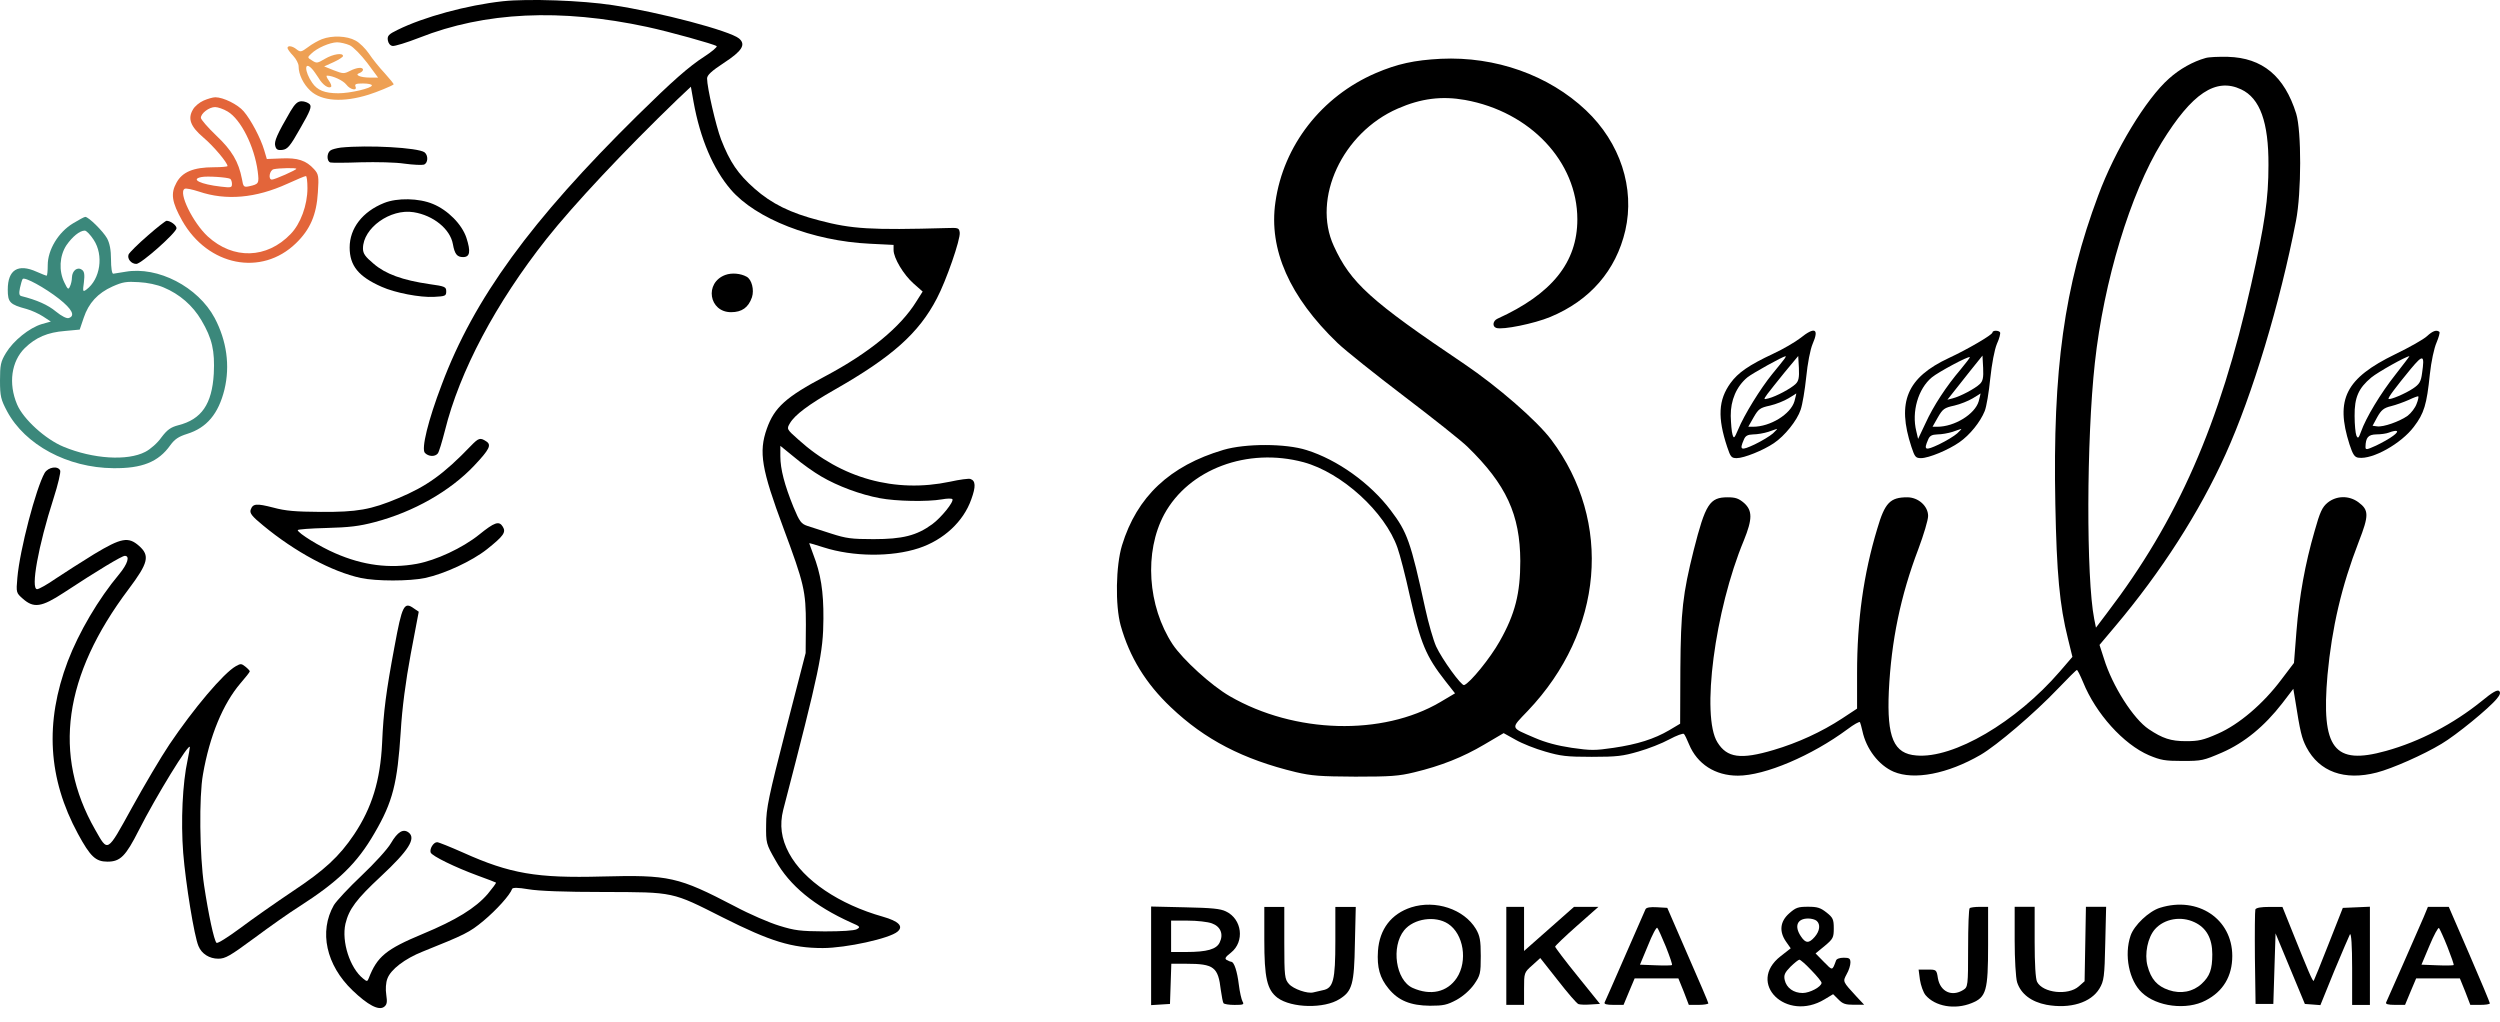 <?xml version="1.0" encoding="UTF-8"?> <svg xmlns="http://www.w3.org/2000/svg" width="159" height="65" viewBox="0 0 159 65" fill="none"><path d="M31.98 0.079C29.707 0.328 26.954 1.076 25.288 1.899C24.723 2.174 24.624 2.273 24.666 2.56C24.695 2.747 24.808 2.897 24.963 2.922C25.104 2.947 25.867 2.71 26.671 2.398C30.837 0.752 35.651 0.528 41.158 1.712C42.556 2.011 45.422 2.809 45.578 2.934C45.634 2.984 45.281 3.283 44.801 3.595C43.813 4.231 42.768 5.153 40.551 7.335C33.76 14.03 30.145 18.992 28.098 24.453C27.222 26.747 26.784 28.555 27.024 28.804C27.25 29.041 27.66 29.066 27.843 28.841C27.914 28.767 28.112 28.106 28.295 27.395C29.227 23.63 31.529 19.279 34.762 15.19C36.47 13.033 39.704 9.579 43.093 6.313L43.94 5.515L44.109 6.475C44.533 8.831 45.366 10.764 46.481 12.06C48.077 13.918 51.677 15.327 55.32 15.501L56.831 15.576V15.9C56.831 16.411 57.466 17.471 58.102 18.032L58.681 18.543L58.285 19.167C57.283 20.8 55.278 22.445 52.482 23.929C49.983 25.251 49.249 25.911 48.769 27.27C48.246 28.754 48.43 29.839 49.828 33.591C51.141 37.12 51.254 37.593 51.254 39.725L51.239 41.533L49.983 46.395C48.896 50.634 48.726 51.407 48.726 52.454C48.712 53.614 48.726 53.676 49.319 54.711C50.209 56.319 51.804 57.628 54.134 58.676C54.713 58.925 54.741 58.962 54.487 59.1C54.332 59.187 53.527 59.237 52.454 59.237C50.901 59.224 50.562 59.187 49.559 58.875C48.938 58.688 47.667 58.14 46.735 57.641C43.121 55.758 42.57 55.634 38.278 55.746C34.141 55.858 32.446 55.571 29.453 54.225C28.634 53.863 27.9 53.564 27.801 53.564C27.561 53.564 27.307 54 27.392 54.225C27.49 54.449 28.945 55.16 30.371 55.684C30.978 55.908 31.514 56.107 31.543 56.132C31.571 56.157 31.331 56.481 31.02 56.855C30.244 57.753 29.015 58.514 26.883 59.399C24.553 60.371 23.989 60.833 23.452 62.216C23.367 62.428 23.339 62.441 23.099 62.241C22.252 61.568 21.715 59.885 21.97 58.751C22.195 57.815 22.662 57.192 24.229 55.733C25.98 54.1 26.488 53.315 25.98 52.941C25.641 52.691 25.288 52.903 24.864 53.626C24.652 54 23.805 54.923 23 55.684C22.195 56.444 21.405 57.292 21.235 57.566C20.275 59.249 20.741 61.381 22.421 62.989C23.396 63.924 24.088 64.286 24.426 64.037C24.61 63.9 24.638 63.737 24.568 63.276C24.511 62.927 24.539 62.491 24.638 62.241C24.85 61.655 25.754 60.97 26.883 60.521C29.58 59.436 29.848 59.312 30.752 58.563C31.571 57.878 32.432 56.93 32.573 56.531C32.616 56.444 32.941 56.444 33.604 56.556C34.254 56.668 35.906 56.731 38.405 56.731C42.909 56.743 42.711 56.706 45.973 58.352C48.995 59.873 50.364 60.296 52.327 60.296C53.809 60.296 56.591 59.685 57.085 59.249C57.48 58.913 57.156 58.588 56.153 58.302C53.371 57.516 51.112 55.995 50.181 54.262C49.686 53.34 49.573 52.467 49.813 51.507C52.143 42.543 52.355 41.508 52.369 39.351C52.383 37.618 52.2 36.484 51.719 35.249C51.578 34.876 51.465 34.564 51.465 34.551C51.465 34.526 51.875 34.651 52.383 34.813C54.247 35.412 56.704 35.437 58.44 34.863C60.022 34.339 61.279 33.167 61.773 31.759C62.069 30.948 62.055 30.574 61.716 30.462C61.617 30.425 61.038 30.499 60.417 30.637C56.93 31.372 53.499 30.425 50.788 27.968C50.025 27.295 50.025 27.283 50.237 26.921C50.548 26.385 51.437 25.724 53.075 24.789C56.732 22.707 58.44 21.186 59.584 18.98C60.177 17.858 61.095 15.214 61.038 14.79C60.996 14.491 60.954 14.479 60.219 14.504C55.377 14.641 54.176 14.566 52.101 14.018C50.265 13.544 49.079 12.958 47.992 11.998C46.933 11.063 46.425 10.315 45.86 8.869C45.535 8.021 44.97 5.565 44.97 4.991C44.97 4.779 45.253 4.517 46.029 4.006C47.201 3.246 47.455 2.834 47.004 2.448C46.425 1.962 41.963 0.777 38.97 0.328C37.035 0.029 33.59 -0.095 31.98 0.079ZM52.228 30.3C53.287 30.923 54.741 31.459 55.955 31.684C57 31.883 58.963 31.921 59.909 31.759C60.234 31.696 60.53 31.696 60.572 31.746C60.685 31.908 59.852 32.931 59.288 33.342C58.299 34.065 57.396 34.289 55.56 34.289C54.148 34.289 53.809 34.24 52.877 33.94C52.298 33.753 51.607 33.529 51.367 33.454C50.957 33.317 50.858 33.192 50.463 32.245C49.898 30.849 49.63 29.839 49.63 29.016V28.355L50.519 29.078C50.999 29.49 51.776 30.038 52.228 30.3Z" fill="black"></path><path d="M20.474 2.491C20.248 2.578 19.838 2.803 19.584 3.002C19.161 3.314 19.104 3.326 18.864 3.139C18.596 2.915 18.285 2.877 18.285 3.052C18.285 3.114 18.441 3.339 18.638 3.538C18.836 3.75 18.991 4.049 18.991 4.211C18.991 4.735 19.288 5.346 19.739 5.77C20.46 6.443 21.829 6.53 23.453 6.019C23.975 5.857 24.907 5.471 25.034 5.371C25.062 5.346 24.808 5.034 24.47 4.66C24.131 4.299 23.679 3.738 23.467 3.414C23.255 3.102 22.874 2.715 22.606 2.578C22.069 2.279 21.123 2.242 20.474 2.491ZM22.239 2.877C22.465 2.977 22.959 3.488 23.354 3.999L24.046 4.935H23.538C22.916 4.935 22.521 4.76 22.86 4.648C22.987 4.598 23.086 4.511 23.086 4.436C23.086 4.249 22.691 4.286 22.253 4.511C21.886 4.698 21.815 4.698 21.236 4.473L20.615 4.224L21.222 3.95C21.547 3.8 21.815 3.625 21.815 3.563C21.815 3.339 21.18 3.438 20.671 3.738C20.191 4.024 20.135 4.037 19.852 3.85C19.542 3.663 19.542 3.65 19.796 3.414C20.163 3.052 20.968 2.703 21.434 2.69C21.646 2.69 22.013 2.778 22.239 2.877ZM19.838 4.374C19.937 4.473 20.121 4.748 20.262 4.959C20.516 5.396 20.897 5.658 21.053 5.521C21.109 5.483 21.038 5.296 20.911 5.122C20.784 4.947 20.728 4.81 20.798 4.81C21.166 4.81 21.829 5.122 22.027 5.383C22.267 5.708 22.747 5.807 22.606 5.496C22.549 5.346 22.648 5.309 23.086 5.309C23.396 5.309 23.651 5.358 23.651 5.433C23.651 5.608 22.281 5.932 21.518 5.932C20.657 5.932 20.177 5.745 19.852 5.259C19.358 4.536 19.344 3.85 19.838 4.374Z" fill="#EEA054"></path><path d="M140.278 3.689C139.473 3.914 138.626 4.387 137.948 4.998C136.494 6.282 134.517 9.536 133.444 12.441C131.284 18.214 130.549 23.5 130.719 32.065C130.804 36.453 130.987 38.486 131.524 40.63L131.806 41.777L131.001 42.712C128.234 45.916 124.252 48.26 121.88 48.048C120.44 47.936 120.002 46.913 120.129 43.971C120.284 40.755 120.877 37.887 122.007 34.92C122.346 34.01 122.628 33.075 122.628 32.813C122.628 32.19 122.007 31.628 121.301 31.628C120.214 31.628 119.875 31.978 119.395 33.623C118.519 36.516 118.11 39.471 118.11 42.812V45.068L117.164 45.692C115.851 46.552 114.326 47.25 112.801 47.699C110.711 48.322 109.836 48.198 109.229 47.213C108.184 45.555 109.059 38.81 110.909 34.371C111.46 33.012 111.46 32.476 110.923 31.99C110.584 31.703 110.387 31.628 109.878 31.628C108.735 31.628 108.466 32.052 107.718 34.995C107.026 37.775 106.899 38.86 106.871 42.538L106.857 46.028L106.165 46.44C105.205 47.001 104.146 47.337 102.621 47.562C101.435 47.736 101.181 47.736 99.966 47.562C99.049 47.425 98.3 47.225 97.608 46.926C96.027 46.24 96.055 46.377 97.171 45.206C101.985 40.144 102.579 33.187 98.667 27.976C97.75 26.754 95.251 24.584 93.132 23.151C87.146 19.124 85.903 17.989 84.83 15.645C83.432 12.616 85.381 8.439 88.897 6.906C90.379 6.257 91.692 6.095 93.175 6.357C97.326 7.105 100.319 10.284 100.319 13.95C100.319 16.693 98.696 18.7 95.236 20.271C94.94 20.408 94.897 20.77 95.166 20.857C95.561 20.994 97.58 20.582 98.597 20.159C101.124 19.111 102.776 17.204 103.369 14.661C103.99 11.955 103.044 9.075 100.87 7.018C98.498 4.774 95.109 3.577 91.636 3.739C89.942 3.826 88.868 4.063 87.499 4.649C84.054 6.133 81.625 9.25 81.117 12.853C80.679 15.87 82.02 18.887 85.07 21.817C85.564 22.291 87.471 23.811 89.306 25.208C91.142 26.604 92.949 28.038 93.33 28.412C95.801 30.818 96.677 32.726 96.691 35.68C96.691 37.737 96.366 39.047 95.377 40.792C94.784 41.852 93.486 43.448 93.118 43.572C92.949 43.635 91.721 41.939 91.339 41.116C91.156 40.705 90.845 39.62 90.647 38.71C89.716 34.434 89.504 33.848 88.445 32.451C87.146 30.731 85.056 29.235 83.094 28.624C81.766 28.2 79.211 28.2 77.813 28.611C74.396 29.621 72.306 31.591 71.36 34.683C70.965 35.98 70.922 38.498 71.275 39.782C71.84 41.789 72.871 43.472 74.466 44.981C76.627 47.038 79.055 48.297 82.416 49.108C83.432 49.345 83.941 49.382 86.2 49.395C88.459 49.395 88.967 49.357 89.942 49.12C91.65 48.709 93.034 48.16 94.403 47.35L95.632 46.627L96.394 47.051C96.804 47.288 97.651 47.624 98.272 47.799C99.26 48.086 99.627 48.135 101.237 48.135C102.847 48.135 103.214 48.086 104.202 47.799C104.824 47.624 105.713 47.275 106.165 47.026C106.631 46.776 107.04 46.627 107.097 46.677C107.153 46.727 107.294 47.026 107.422 47.337C107.944 48.597 109.088 49.332 110.528 49.332C112.25 49.332 115.23 48.06 117.503 46.377C117.898 46.078 118.251 45.879 118.294 45.929C118.322 45.978 118.392 46.24 118.449 46.49C118.689 47.624 119.48 48.671 120.44 49.083C121.739 49.631 123.871 49.22 125.96 48.011C126.991 47.412 129.392 45.368 130.888 43.797C131.509 43.148 132.046 42.612 132.088 42.612C132.131 42.6 132.3 42.949 132.484 43.385C133.289 45.38 135.053 47.337 136.677 48.036C137.426 48.347 137.68 48.397 138.809 48.397C140.038 48.397 140.137 48.372 141.323 47.861C142.749 47.238 144.019 46.19 145.149 44.732L145.855 43.809L145.968 44.482C146.293 46.564 146.392 46.951 146.688 47.524C147.507 49.083 149.102 49.669 151.164 49.133C152.138 48.883 154.143 47.998 155.273 47.312C156.205 46.764 158.323 45.031 158.803 44.432C159.014 44.183 159.043 44.034 158.944 43.946C158.831 43.847 158.506 44.034 157.828 44.595C156.035 46.041 153.903 47.163 151.743 47.761C148.439 48.684 147.62 47.612 148.029 42.924C148.312 39.907 148.919 37.289 150.02 34.446C150.67 32.776 150.67 32.439 149.992 31.94C149.399 31.504 148.608 31.516 148.043 31.965C147.691 32.252 147.549 32.564 147.21 33.773C146.603 35.867 146.236 37.9 146.053 40.169L145.897 42.163L145.093 43.223C143.935 44.769 142.396 46.078 141.054 46.664C140.122 47.076 139.826 47.138 139.021 47.138C138.061 47.138 137.539 46.963 136.663 46.377C135.689 45.729 134.348 43.635 133.811 41.889L133.529 41.017L134.517 39.844C137.454 36.366 139.882 32.576 141.548 28.886C143.257 25.108 145.008 19.298 146.024 14.05C146.377 12.242 146.377 8.339 146.039 7.23C145.29 4.836 143.892 3.677 141.69 3.614C141.111 3.602 140.475 3.627 140.278 3.689ZM142.537 5.684C143.737 6.245 144.288 7.778 144.274 10.496C144.274 12.653 144.048 14.212 143.172 18.101C141.181 26.991 138.499 33.1 134.009 38.984L133.303 39.919L133.19 39.358C132.681 36.753 132.696 27.963 133.232 23.088C133.797 17.89 135.491 12.304 137.482 9.063C139.416 5.921 140.927 4.923 142.537 5.684ZM82.91 29.397C85.338 30.058 88.092 32.564 88.882 34.845C89.038 35.282 89.391 36.64 89.659 37.875C90.351 40.929 90.69 41.74 91.932 43.323L92.54 44.096L91.594 44.657C87.922 46.814 82.345 46.664 78.222 44.283C77.05 43.61 75.229 41.952 74.579 40.979C72.984 38.548 72.758 35.107 74.043 32.713C75.61 29.833 79.338 28.437 82.91 29.397Z" fill="black"></path><path d="M12.945 6.398C12.691 6.51 12.381 6.76 12.268 6.972C11.929 7.545 12.112 8.044 12.931 8.742C13.595 9.303 14.47 10.35 14.47 10.562C14.47 10.6 14.075 10.637 13.595 10.637C12.31 10.637 11.59 10.936 11.223 11.622C10.842 12.308 10.926 12.856 11.59 14.041C13.228 16.921 16.631 17.594 18.819 15.474C19.723 14.602 20.132 13.667 20.217 12.233C20.288 11.21 20.259 11.073 19.977 10.762C19.469 10.201 18.932 10.026 17.887 10.076L16.97 10.113L16.8 9.54C16.574 8.779 15.953 7.607 15.501 7.084C15.134 6.647 14.202 6.186 13.694 6.186C13.538 6.186 13.2 6.286 12.945 6.398ZM14.484 7.096C15.318 7.595 16.179 9.303 16.391 10.899C16.489 11.672 16.461 11.709 15.854 11.846C15.501 11.921 15.473 11.884 15.388 11.385C15.176 10.288 14.753 9.565 13.75 8.617C13.214 8.106 12.776 7.595 12.776 7.495C12.776 7.208 13.298 6.81 13.68 6.81C13.849 6.81 14.216 6.934 14.484 7.096ZM18.847 10.737C18.847 10.812 17.478 11.422 17.294 11.422C17.04 11.422 17.139 10.824 17.407 10.762C17.746 10.687 18.847 10.662 18.847 10.737ZM14.64 11.373C14.696 11.41 14.753 11.547 14.753 11.697C14.753 11.934 14.696 11.946 14.061 11.871C12.748 11.722 12.084 11.398 12.818 11.26C13.157 11.186 14.456 11.273 14.64 11.373ZM19.553 11.971C19.553 13.043 19.116 14.24 18.48 14.888C16.97 16.459 14.837 16.522 13.214 15.038C12.268 14.165 11.322 12.233 11.745 12.008C11.83 11.959 12.225 12.046 12.649 12.183C14.371 12.769 16.264 12.607 18.283 11.684C18.861 11.422 19.384 11.198 19.454 11.198C19.511 11.186 19.553 11.535 19.553 11.971Z" fill="#E3653A"></path><path d="M18.466 7.089C17.619 8.548 17.422 8.997 17.506 9.283C17.563 9.508 17.662 9.57 17.958 9.533C18.283 9.495 18.452 9.308 19.102 8.149C19.737 7.052 19.836 6.778 19.695 6.628C19.596 6.528 19.37 6.441 19.186 6.441C18.932 6.441 18.763 6.591 18.466 7.089Z" fill="black"></path><path d="M21.676 9.386C21.407 9.424 21.097 9.499 21.012 9.573C20.772 9.736 20.772 10.259 21.012 10.334C21.097 10.359 21.972 10.359 22.946 10.322C23.935 10.297 25.163 10.322 25.728 10.409C26.279 10.484 26.843 10.508 26.956 10.471C27.225 10.384 27.253 9.885 26.999 9.686C26.575 9.386 23.398 9.212 21.676 9.386Z" fill="black"></path><path d="M24.427 12.91C23.057 13.458 22.238 14.518 22.238 15.74C22.238 16.899 22.803 17.597 24.286 18.246C25.119 18.62 26.714 18.931 27.604 18.881C28.324 18.844 28.38 18.819 28.38 18.532C28.38 18.246 28.31 18.208 27.321 18.071C25.599 17.822 24.512 17.423 23.763 16.774C23.227 16.326 23.085 16.126 23.085 15.802C23.085 14.505 24.822 13.259 26.305 13.496C27.561 13.695 28.634 14.568 28.804 15.528C28.917 16.164 29.072 16.351 29.453 16.351C29.891 16.351 29.948 16.002 29.665 15.129C29.383 14.268 28.479 13.358 27.533 12.972C26.644 12.598 25.26 12.573 24.427 12.91Z" fill="black"></path><path d="M4.645 14.205C3.713 14.766 3.036 15.888 3.036 16.86C3.036 17.234 3.007 17.533 2.965 17.533C2.923 17.533 2.64 17.421 2.33 17.284C1.144 16.748 0.494 17.159 0.494 18.419C0.494 19.229 0.621 19.366 1.694 19.653C2.005 19.74 2.471 19.952 2.739 20.127L3.233 20.451L2.654 20.613C1.864 20.85 0.847 21.672 0.381 22.445C0.042 23.006 0 23.218 0 24.203C0 25.201 0.056 25.413 0.452 26.161C1.596 28.293 4.292 29.751 7.201 29.776C9.037 29.801 10.081 29.377 10.83 28.318C11.112 27.931 11.352 27.769 11.903 27.595C13.145 27.208 13.894 26.323 14.275 24.777C14.642 23.256 14.416 21.672 13.654 20.226C12.595 18.244 10.039 16.922 7.978 17.284C7.625 17.346 7.286 17.396 7.201 17.409C7.116 17.409 7.06 17.022 7.06 16.499C7.06 15.888 6.975 15.464 6.806 15.152C6.551 14.703 5.634 13.793 5.422 13.793C5.365 13.793 5.012 13.98 4.645 14.205ZM5.958 15.252C6.608 16.237 6.382 17.758 5.493 18.419C5.267 18.581 5.252 18.556 5.337 17.945C5.394 17.471 5.365 17.259 5.21 17.159C4.928 16.947 4.589 17.209 4.575 17.646C4.575 17.82 4.518 18.082 4.448 18.219C4.349 18.444 4.306 18.406 4.095 17.97C3.728 17.222 3.784 16.274 4.222 15.601C4.603 15.052 5.069 14.666 5.394 14.666C5.493 14.666 5.747 14.928 5.958 15.252ZM3.756 19.005C4.589 19.665 4.801 20.089 4.377 20.226C4.25 20.276 3.925 20.114 3.558 19.815C3.05 19.391 2.344 19.079 1.355 18.83C1.214 18.793 1.2 18.655 1.271 18.306C1.327 18.057 1.398 17.808 1.44 17.745C1.553 17.583 2.866 18.306 3.756 19.005ZM10.406 18.281C11.423 18.705 12.256 19.428 12.806 20.363C13.498 21.535 13.668 22.308 13.597 23.767C13.484 25.7 12.821 26.672 11.338 27.046C10.858 27.171 10.632 27.333 10.265 27.819C10.025 28.168 9.559 28.579 9.234 28.741C8.105 29.328 5.916 29.19 4.052 28.417C2.895 27.944 1.483 26.66 1.087 25.724C0.522 24.39 0.72 22.982 1.581 22.134C2.273 21.461 3.022 21.136 4.137 21.049L5.069 20.962L5.323 20.214C5.634 19.279 6.213 18.643 7.159 18.219C7.808 17.932 8.034 17.895 8.825 17.945C9.361 17.97 10.011 18.107 10.406 18.281Z" fill="#3B887B"></path><path d="M9.377 15.002C8.77 15.526 8.234 16.062 8.177 16.187C8.078 16.461 8.346 16.785 8.671 16.785C8.982 16.785 11.227 14.79 11.227 14.516C11.227 14.329 10.846 14.042 10.591 14.042C10.535 14.042 9.984 14.466 9.377 15.002Z" fill="black"></path><path d="M46.129 17.487C44.788 17.985 45.085 19.855 46.497 19.855C47.188 19.855 47.598 19.556 47.824 18.908C47.979 18.434 47.81 17.773 47.485 17.599C47.104 17.387 46.539 17.337 46.129 17.487Z" fill="black"></path><path d="M114.494 21.507C114.169 21.756 113.407 22.205 112.786 22.492C111.219 23.227 110.541 23.701 110.061 24.362C109.284 25.434 109.228 26.556 109.849 28.426C110.061 29.062 110.117 29.137 110.456 29.137C110.922 29.137 112.15 28.638 112.814 28.189C113.506 27.728 114.297 26.743 114.522 26.057C114.635 25.733 114.791 24.798 114.875 23.988C114.96 23.127 115.13 22.23 115.285 21.868C115.709 20.896 115.426 20.759 114.494 21.507ZM113.506 22.803C113.449 22.891 113.082 23.339 112.715 23.788C111.967 24.711 110.936 26.369 110.541 27.329C110.301 27.89 110.272 27.915 110.188 27.641C110.131 27.466 110.089 26.93 110.075 26.456C110.061 25.459 110.442 24.574 111.134 24C111.459 23.738 113.393 22.666 113.562 22.654C113.591 22.654 113.562 22.729 113.506 22.803ZM114.198 24.424C113.901 24.711 112.969 25.209 112.489 25.334C112.15 25.421 112.15 25.421 112.405 25.06C112.546 24.873 113.04 24.25 113.506 23.676L114.367 22.641L114.41 23.402C114.438 24.013 114.395 24.237 114.198 24.424ZM114.127 25.521C113.887 26.344 112.588 27.142 111.487 27.142H111.19L111.529 26.544C111.84 26.007 111.939 25.933 112.574 25.796C112.955 25.708 113.478 25.496 113.746 25.334C114.014 25.172 114.24 25.035 114.24 25.023C114.254 25.023 114.198 25.247 114.127 25.521ZM112.758 27.566C112.574 27.728 112.066 28.04 111.6 28.264C110.724 28.675 110.611 28.638 110.908 27.965C111.007 27.715 111.148 27.641 111.501 27.628C111.755 27.628 112.193 27.553 112.461 27.466C112.729 27.366 112.983 27.291 113.012 27.279C113.054 27.279 112.927 27.404 112.758 27.566Z" fill="black"></path><path d="M126.721 21.145C126.721 21.295 125.112 22.23 123.954 22.766C121.285 24.013 120.622 25.559 121.568 28.426C121.779 29.062 121.836 29.137 122.175 29.137C122.669 29.137 123.926 28.613 124.617 28.127C125.281 27.666 125.945 26.843 126.227 26.145C126.34 25.87 126.495 24.935 126.58 24.075C126.679 23.14 126.848 22.242 127.004 21.868C127.159 21.532 127.244 21.195 127.201 21.133C127.102 20.995 126.721 21.008 126.721 21.145ZM124.702 23.489C123.799 24.549 122.965 25.808 122.457 26.93L121.991 27.915L121.878 27.429C121.568 26.194 121.991 24.723 122.867 24C123.276 23.663 125.196 22.629 125.281 22.716C125.309 22.729 125.041 23.078 124.702 23.489ZM125.916 24.424C125.62 24.711 124.688 25.209 124.194 25.334L123.855 25.421L124.18 25.01C124.363 24.773 124.857 24.15 125.295 23.601L126.086 22.616L126.128 23.402C126.156 24.013 126.114 24.237 125.916 24.424ZM125.846 25.521C125.606 26.344 124.307 27.142 123.205 27.142H122.909L123.248 26.544C123.558 26.007 123.657 25.933 124.293 25.796C124.674 25.708 125.196 25.496 125.465 25.334C125.733 25.172 125.959 25.035 125.959 25.023C125.973 25.023 125.916 25.247 125.846 25.521ZM124.476 27.566C124.293 27.728 123.784 28.04 123.318 28.264C122.443 28.675 122.33 28.638 122.627 27.965C122.725 27.715 122.867 27.641 123.22 27.628C123.474 27.628 123.911 27.553 124.18 27.466C124.448 27.366 124.702 27.291 124.73 27.279C124.773 27.279 124.646 27.404 124.476 27.566Z" fill="black"></path><path d="M154.356 21.381C154.144 21.581 153.24 22.092 152.337 22.528C149.188 24.061 148.51 25.383 149.428 28.263C149.64 28.911 149.753 29.086 150.007 29.111C150.896 29.235 152.718 28.213 153.523 27.141C154.172 26.293 154.342 25.732 154.539 23.8C154.624 23.002 154.808 22.142 154.963 21.792C155.104 21.456 155.189 21.144 155.146 21.107C154.963 20.957 154.723 21.044 154.356 21.381ZM152.351 23.825C151.405 25.021 150.473 26.567 150.162 27.453C150.007 27.877 149.965 27.914 149.866 27.702C149.809 27.565 149.753 27.004 149.753 26.455C149.739 25.271 150.007 24.685 150.812 24.012C151.235 23.663 153.014 22.665 153.24 22.653C153.254 22.653 152.859 23.176 152.351 23.825ZM154.045 23.725C153.975 24.273 153.876 24.436 153.466 24.71C152.986 25.034 152.012 25.445 151.913 25.37C151.857 25.308 152.351 24.647 153.325 23.463C154.116 22.515 154.215 22.553 154.045 23.725ZM153.692 25.695C153.607 25.932 153.353 26.268 153.127 26.443C152.619 26.804 151.574 27.178 151.179 27.116L150.896 27.079L151.193 26.53C151.447 26.081 151.602 25.944 152.068 25.832C152.379 25.757 152.887 25.57 153.198 25.433C153.509 25.283 153.791 25.183 153.805 25.209C153.833 25.233 153.791 25.458 153.692 25.695ZM152.21 27.714C151.984 27.889 151.489 28.163 151.122 28.338C150.515 28.612 150.445 28.625 150.445 28.425C150.459 27.827 150.614 27.64 151.136 27.627C151.419 27.627 151.772 27.577 151.927 27.515C152.492 27.303 152.633 27.403 152.21 27.714Z" fill="black"></path><path d="M29.949 28.356C28.212 30.164 27.125 30.937 25.331 31.685C23.581 32.42 22.719 32.57 20.404 32.557C18.78 32.545 18.159 32.495 17.382 32.283C16.309 32.009 16.083 32.021 15.942 32.42C15.871 32.632 16.013 32.832 16.733 33.418C18.766 35.101 21.11 36.36 22.945 36.759C23.934 36.971 26.038 36.971 27.04 36.759C28.268 36.497 30.019 35.687 30.979 34.926C32.024 34.091 32.194 33.854 31.982 33.505C31.742 33.106 31.459 33.206 30.457 34.016C29.412 34.852 27.732 35.637 26.503 35.861C24.781 36.173 23.087 35.961 21.322 35.188C20.333 34.764 18.95 33.904 18.935 33.717C18.921 33.667 19.754 33.605 20.757 33.58C22.211 33.542 22.846 33.468 23.835 33.206C26.306 32.557 28.621 31.236 30.146 29.628C31.135 28.58 31.276 28.294 30.923 28.069C30.542 27.82 30.443 27.845 29.949 28.356Z" fill="black"></path><path d="M2.84 30.078C2.29 31.051 1.259 34.953 1.104 36.749C1.019 37.696 1.033 37.709 1.457 38.083C2.149 38.694 2.643 38.619 4.055 37.696C6.215 36.275 7.754 35.352 7.938 35.352C8.276 35.352 8.121 35.863 7.585 36.512C6.257 38.095 5.015 40.215 4.309 42.06C2.84 45.95 3.052 49.515 4.958 53.031C5.749 54.49 6.088 54.801 6.836 54.801C7.655 54.801 7.994 54.452 8.827 52.806C9.914 50.662 12.06 47.159 12.075 47.52C12.075 47.595 12.004 47.969 11.933 48.331C11.609 49.802 11.496 52.221 11.651 54.24C11.806 56.173 12.357 59.576 12.625 60.175C12.823 60.661 13.317 60.973 13.882 60.973C14.334 60.973 14.63 60.798 16.169 59.664C17.143 58.941 18.414 58.043 18.993 57.681C21.521 56.06 22.707 54.913 23.822 52.981C24.98 50.999 25.276 49.827 25.488 46.511C25.573 45.052 25.799 43.331 26.124 41.586L26.632 38.905L26.321 38.694C25.7 38.245 25.573 38.507 25.093 41.112C24.556 43.98 24.387 45.251 24.302 47.259C24.189 49.64 23.653 51.373 22.523 53.068C21.577 54.477 20.631 55.35 18.598 56.696C17.539 57.407 16.042 58.454 15.28 59.028C14.503 59.601 13.839 60.025 13.769 59.963C13.614 59.813 13.261 58.18 12.978 56.297C12.696 54.415 12.653 50.662 12.908 49.253C13.331 46.81 14.178 44.765 15.294 43.456C15.619 43.082 15.887 42.745 15.887 42.696C15.887 42.658 15.76 42.521 15.604 42.396C15.35 42.197 15.308 42.197 14.997 42.371C14.207 42.82 12.315 45.064 10.776 47.346C10.239 48.144 9.166 49.964 8.389 51.373C6.78 54.29 6.879 54.215 6.046 52.757C3.335 48.007 4.041 42.97 8.178 37.472C9.434 35.801 9.547 35.34 8.841 34.716C8.163 34.118 7.712 34.205 5.989 35.24C5.184 35.739 4.083 36.437 3.546 36.798C3.01 37.172 2.473 37.472 2.36 37.472C1.937 37.472 2.431 34.729 3.405 31.699C3.688 30.827 3.871 30.029 3.829 29.929C3.688 29.605 3.066 29.704 2.84 30.078Z" fill="black"></path><path d="M89.757 57.706C88.487 58.118 87.738 59.09 87.639 60.474C87.569 61.534 87.752 62.194 88.317 62.88C88.938 63.641 89.715 63.952 90.943 63.965C91.805 63.965 92.031 63.915 92.638 63.591C93.061 63.354 93.485 62.98 93.753 62.606C94.148 62.032 94.177 61.908 94.177 60.798C94.177 59.801 94.12 59.514 93.866 59.078C93.104 57.818 91.296 57.22 89.757 57.706ZM92.101 58.754C93.09 59.402 93.358 61.122 92.652 62.194C92.045 63.105 90.986 63.342 89.842 62.83C88.769 62.344 88.458 60.212 89.305 59.165C89.913 58.417 91.282 58.217 92.101 58.754Z" fill="black"></path><path d="M137.384 57.733C136.678 57.945 135.732 58.842 135.506 59.503C135.083 60.737 135.408 62.371 136.226 63.131C137.172 64.029 139.079 64.266 140.279 63.63C141.394 63.056 141.973 62.084 141.973 60.8C141.973 58.443 139.785 56.985 137.384 57.733ZM139.573 58.655C140.321 59.005 140.702 59.678 140.702 60.688C140.702 61.648 140.547 62.084 140.025 62.57C139.474 63.081 138.697 63.231 137.935 62.969C137.201 62.72 136.805 62.283 136.579 61.423C136.382 60.663 136.594 59.615 137.06 59.092C137.653 58.431 138.711 58.244 139.573 58.655Z" fill="black"></path><path d="M73.211 60.797V63.926L73.818 63.888L74.411 63.851L74.454 62.567L74.496 61.295H75.456C77.207 61.295 77.475 61.507 77.644 62.966C77.701 63.365 77.772 63.751 77.814 63.801C77.856 63.863 78.167 63.913 78.52 63.913C79.071 63.913 79.141 63.888 79.028 63.701C78.958 63.577 78.845 63.09 78.788 62.617C78.689 61.794 78.492 61.17 78.308 61.17C78.266 61.17 78.139 61.121 78.026 61.058C77.87 60.971 77.927 60.871 78.294 60.584C79.169 59.886 79 58.453 77.969 57.966C77.616 57.792 77.08 57.742 75.371 57.705L73.211 57.655V60.797ZM77.08 58.727C77.63 58.926 77.828 59.413 77.574 59.936C77.376 60.373 76.769 60.547 75.442 60.547H74.482V59.55V58.552H75.541C76.134 58.552 76.811 58.627 77.08 58.727Z" fill="black"></path><path d="M80.41 59.775C80.41 62.193 80.58 62.954 81.257 63.465C82.147 64.113 84.222 64.163 85.197 63.54C86.001 63.041 86.129 62.592 86.171 60.012L86.227 57.68H85.578H84.928V59.862C84.928 62.355 84.801 62.854 84.124 62.979C83.912 63.029 83.644 63.091 83.531 63.116C83.163 63.216 82.26 62.904 81.977 62.58C81.709 62.281 81.681 62.094 81.681 59.974V57.68H81.046H80.41V59.775Z" fill="black"></path><path d="M95.801 60.793V63.91H96.366H96.93V62.888C96.93 61.878 96.93 61.853 97.453 61.392L97.961 60.931L99.091 62.364C99.712 63.162 100.291 63.835 100.39 63.86C100.488 63.898 100.841 63.91 101.166 63.885L101.759 63.848L100.333 62.078C99.543 61.105 98.907 60.257 98.907 60.207C98.907 60.157 99.528 59.559 100.277 58.898L101.66 57.676H100.884H100.107L98.526 59.073L96.93 60.482V59.073V57.676H96.366H95.801V60.793Z" fill="black"></path><path d="M104.655 57.826C104.613 57.913 104.034 59.247 103.356 60.793C102.679 62.339 102.1 63.673 102.057 63.748C102.001 63.86 102.17 63.91 102.622 63.91H103.258L103.611 63.062L103.963 62.227H105.347H106.745L107.084 63.062L107.409 63.91H108.03C108.369 63.91 108.651 63.86 108.651 63.81C108.651 63.761 108.058 62.364 107.338 60.731L106.039 57.739L105.39 57.701C104.952 57.676 104.712 57.714 104.655 57.826ZM105.954 60.22C106.194 60.831 106.378 61.354 106.336 61.379C106.307 61.404 105.841 61.417 105.291 61.392L104.302 61.354L104.811 60.133C105.079 59.459 105.347 58.948 105.404 59.011C105.46 59.06 105.7 59.609 105.954 60.22Z" fill="black"></path><path d="M113.79 58.093C113.211 58.605 113.141 59.24 113.592 59.889L113.889 60.313L113.253 60.811C111.051 62.519 113.606 65.038 116.049 63.554L116.586 63.23L116.925 63.566C117.193 63.841 117.362 63.903 117.899 63.903H118.562L118.082 63.392C117.179 62.407 117.193 62.444 117.447 61.958C117.588 61.721 117.687 61.385 117.687 61.223C117.687 60.961 117.616 60.911 117.263 60.911C116.995 60.911 116.797 60.986 116.769 61.098C116.529 61.746 116.557 61.746 116.007 61.185L115.47 60.637L116.049 60.163C116.586 59.714 116.628 59.627 116.628 59.041C116.628 58.467 116.572 58.355 116.162 58.031C115.781 57.732 115.583 57.669 114.99 57.669C114.355 57.669 114.214 57.719 113.79 58.093ZM115.541 58.567C115.795 58.791 115.739 59.215 115.414 59.589C115.047 60.013 114.835 60.001 114.538 59.552C114.101 58.904 114.298 58.417 115.004 58.417C115.202 58.417 115.442 58.48 115.541 58.567ZM115.202 61.709C115.555 62.071 115.851 62.432 115.851 62.507C115.851 62.756 115.103 63.155 114.651 63.155C114.072 63.155 113.621 62.831 113.508 62.332C113.437 62.021 113.508 61.858 113.875 61.484C114.129 61.235 114.383 61.036 114.44 61.036C114.51 61.036 114.849 61.335 115.202 61.709Z" fill="black"></path><path d="M125.271 57.763C125.214 57.8 125.172 58.947 125.172 60.306C125.172 62.712 125.158 62.775 124.861 62.962C124.141 63.411 123.407 63.074 123.252 62.226C123.167 61.665 123.153 61.665 122.588 61.665H122.023L122.108 62.314C122.165 62.675 122.32 63.111 122.461 63.286C123.068 64.009 124.325 64.234 125.398 63.797C126.33 63.423 126.443 63.012 126.443 60.107V57.676H125.906C125.61 57.676 125.313 57.713 125.271 57.763Z" fill="black"></path><path d="M128.133 59.815C128.133 60.999 128.203 62.196 128.288 62.471C128.528 63.219 129.192 63.717 130.152 63.904C131.663 64.179 132.99 63.767 133.526 62.87C133.809 62.396 133.851 62.121 133.894 60.002L133.95 57.671H133.315H132.665L132.623 60.039L132.58 62.408L132.213 62.732C131.536 63.331 129.926 63.156 129.559 62.446C129.46 62.259 129.404 61.286 129.404 59.915V57.671H128.768H128.133V59.815Z" fill="black"></path><path d="M143.44 57.842C143.412 57.929 143.398 59.313 143.412 60.921L143.454 63.851H144.019H144.584L144.654 61.607L144.725 59.363L145.657 61.607L146.589 63.851L147.083 63.888L147.577 63.926L148.452 61.769C148.947 60.584 149.398 59.537 149.455 59.425C149.54 59.313 149.596 60.148 149.596 61.569V63.913H150.161H150.726V60.797V57.667L149.864 57.705L149.003 57.742L148.099 60.036C147.605 61.295 147.182 62.342 147.153 62.38C147.083 62.43 146.829 61.831 145.699 59.014L145.163 57.68H144.344C143.807 57.68 143.497 57.73 143.44 57.842Z" fill="black"></path><path d="M154.147 58.325C153.85 59.011 151.888 63.486 151.76 63.748C151.704 63.86 151.873 63.91 152.325 63.91H152.961L153.314 63.062L153.667 62.227H155.05H156.448L156.787 63.062L157.112 63.91H157.733C158.072 63.91 158.354 63.873 158.354 63.81C158.354 63.761 157.775 62.364 157.055 60.706L155.742 57.676H155.079H154.415L154.147 58.325ZM155.657 60.22C155.898 60.831 156.081 61.354 156.053 61.379C156.01 61.404 155.545 61.417 154.994 61.392L154.005 61.354L154.514 60.145C154.796 59.472 155.064 58.973 155.121 59.023C155.163 59.073 155.417 59.609 155.657 60.22Z" fill="black"></path></svg> 